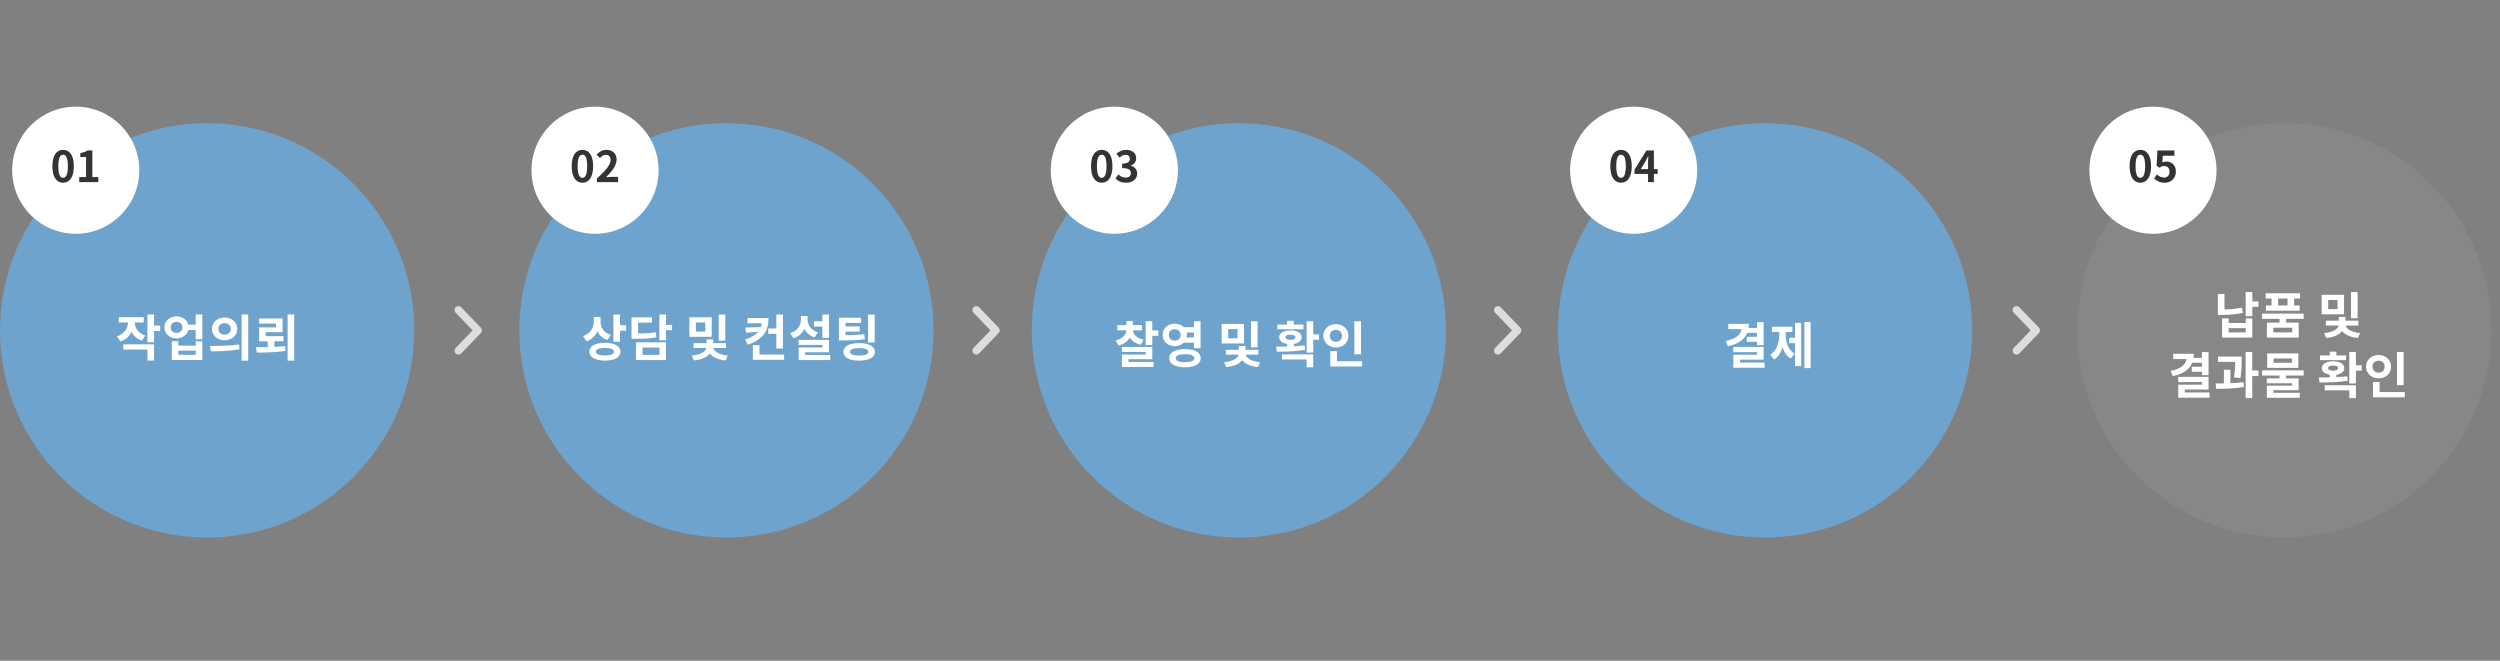 <?xml version="1.0" encoding="utf-8"?>
<!-- Generator: Adobe Illustrator 16.0.0, SVG Export Plug-In . SVG Version: 6.00 Build 0)  -->
<!DOCTYPE svg PUBLIC "-//W3C//DTD SVG 1.1//EN" "http://www.w3.org/Graphics/SVG/1.1/DTD/svg11.dtd">
<svg version="1.1" id="레이어_1" xmlns="http://www.w3.org/2000/svg" xmlns:xlink="http://www.w3.org/1999/xlink" x="0px"
	 y="0px" width="700px" height="185px" viewBox="0 0 700 185" enable-background="new 0 0 700 185" xml:space="preserve">
<rect x="0" y="0" width="700" height="185" fill="#808080" stroke="none"/>
<circle fill="#6DA3CC" cx="58" cy="92.5" r="58"/>
<circle fill="#FFFFFF" cx="21.205" cy="47.665" r="17.795"/>
<g>
	<path fill="#333333" d="M14.665,46.527c0-3.07,1.199-4.569,3.01-4.569c1.799,0,2.999,1.511,2.999,4.569
		c0,3.059-1.2,4.642-2.999,4.642C15.864,51.168,14.665,49.585,14.665,46.527z M19.006,46.527c0-2.482-0.576-3.202-1.331-3.202
		c-0.768,0-1.343,0.72-1.343,3.202c0,2.495,0.576,3.262,1.343,3.262C18.43,49.789,19.006,49.021,19.006,46.527z"/>
	<path fill="#333333" d="M22.188,49.573h1.907V43.96h-1.607v-1.091c0.888-0.168,1.499-0.396,2.063-0.744h1.307v7.448h1.667V51
		h-5.337V49.573z"/>
</g>
<circle fill="#6DA3CC" cx="203.406" cy="92.5" r="58"/>
<circle fill="#FFFFFF" cx="166.611" cy="47.665" r="17.795"/>
<g>
	<path fill="#333333" d="M160.071,46.527c0-3.07,1.199-4.569,3.01-4.569c1.799,0,2.999,1.511,2.999,4.569
		c0,3.059-1.2,4.642-2.999,4.642C161.27,51.168,160.071,49.585,160.071,46.527z M164.412,46.527c0-2.482-0.576-3.202-1.331-3.202
		c-0.768,0-1.343,0.72-1.343,3.202c0,2.495,0.576,3.262,1.343,3.262C163.836,49.789,164.412,49.021,164.412,46.527z"/>
	<path fill="#333333" d="M167.126,49.981c2.411-2.159,3.838-3.826,3.838-5.193c0-0.9-0.492-1.439-1.331-1.439
		c-0.648,0-1.188,0.42-1.631,0.912l-0.959-0.959c0.815-0.864,1.607-1.343,2.818-1.343c1.679,0,2.795,1.079,2.795,2.734
		c0,1.607-1.332,3.334-2.951,4.917c0.444-0.048,1.032-0.096,1.439-0.096h1.931V51h-5.949V49.981L167.126,49.981z"/>
</g>
<circle fill="#6DA3CC" cx="346.889" cy="92.5" r="58"/>
<circle fill="#FFFFFF" cx="312.017" cy="47.665" r="17.795"/>
<g>
	<path fill="#333333" d="M305.477,46.527c0-3.07,1.199-4.569,3.01-4.569c1.799,0,2.999,1.511,2.999,4.569
		c0,3.059-1.2,4.642-2.999,4.642C306.676,51.168,305.477,49.585,305.477,46.527z M309.818,46.527c0-2.482-0.576-3.202-1.331-3.202
		c-0.768,0-1.343,0.72-1.343,3.202c0,2.495,0.576,3.262,1.343,3.262C309.243,49.789,309.818,49.021,309.818,46.527z"/>
	<path fill="#333333" d="M312.329,49.933l0.827-1.115c0.528,0.516,1.176,0.911,1.979,0.911c0.899,0,1.511-0.443,1.511-1.235
		c0-0.875-0.516-1.415-2.447-1.415v-1.271c1.631,0,2.159-0.563,2.159-1.355c0-0.696-0.432-1.104-1.188-1.115
		c-0.636,0.012-1.151,0.312-1.679,0.792l-0.899-1.08c0.768-0.671,1.619-1.091,2.663-1.091c1.715,0,2.878,0.839,2.878,2.363
		c0,0.959-0.54,1.655-1.487,2.027v0.06c1.007,0.276,1.775,1.019,1.775,2.183c0,1.631-1.427,2.579-3.118,2.579
		C313.9,51.168,312.953,50.641,312.329,49.933z"/>
</g>
<circle fill="#6DA3CC" cx="494.219" cy="92.5" r="58"/>
<circle fill="#FFFFFF" cx="457.424" cy="47.665" r="17.795"/>
<g>
	<path fill="#333333" d="M450.883,46.527c0-3.07,1.199-4.569,3.011-4.569c1.8,0,2.999,1.511,2.999,4.569
		c0,3.059-1.199,4.642-2.999,4.642C452.082,51.168,450.883,49.585,450.883,46.527z M455.225,46.527c0-2.482-0.575-3.202-1.331-3.202
		c-0.768,0-1.343,0.72-1.343,3.202c0,2.495,0.575,3.262,1.343,3.262C454.648,49.789,455.225,49.021,455.225,46.527z"/>
	<path fill="#333333" d="M464.152,48.698h-1.058V51h-1.643v-2.303h-3.777v-1.199l3.311-5.373h2.109v5.229h1.058V48.698
		L464.152,48.698z M461.453,47.354v-1.811c0-0.516,0.048-1.319,0.072-1.835h-0.05c-0.215,0.468-0.454,0.959-0.707,1.439
		l-1.379,2.207H461.453z"/>
</g>
<circle fill="#878787" cx="639.625" cy="92.5" r="58"/>
<circle fill="#FFFFFF" cx="602.83" cy="47.665" r="17.795"/>
<g>
	<path fill="#333333" d="M596.289,46.527c0-3.07,1.199-4.569,3.011-4.569c1.799,0,2.999,1.511,2.999,4.569
		c0,3.059-1.2,4.642-2.999,4.642C597.488,51.168,596.289,49.585,596.289,46.527z M600.631,46.527c0-2.482-0.576-3.202-1.331-3.202
		c-0.768,0-1.343,0.72-1.343,3.202c0,2.495,0.575,3.262,1.343,3.262C600.055,49.789,600.631,49.021,600.631,46.527z"/>
	<path fill="#333333" d="M603.142,49.957l0.815-1.127c0.504,0.492,1.127,0.899,1.955,0.899c0.924,0,1.57-0.587,1.57-1.631
		c0-1.031-0.601-1.607-1.498-1.607c-0.528,0-0.816,0.132-1.332,0.468l-0.803-0.527l0.238-4.306h4.749v1.475h-3.227l-0.167,1.883
		c0.348-0.168,0.659-0.252,1.066-0.252c1.486,0,2.734,0.888,2.734,2.819c0,1.979-1.463,3.118-3.105,3.118
		C604.736,51.168,603.801,50.617,603.142,49.957z"/>
</g>
<path fill="#DDDDDD" d="M132.333,92.5l-4.754-4.945c-0.417-0.434-0.403-1.123,0.031-1.541c0.435-0.417,1.124-0.403,1.542,0.03
	l5.479,5.7c0.405,0.422,0.405,1.088,0,1.511l-5.479,5.7c-0.417,0.434-1.107,0.447-1.542,0.029c-0.434-0.416-0.447-1.107-0.031-1.541
	L132.333,92.5z"/>
<path fill="#DDDDDD" d="M277.327,92.5l-4.754-4.945c-0.417-0.434-0.403-1.123,0.031-1.541c0.435-0.417,1.124-0.403,1.542,0.03
	l5.479,5.7c0.405,0.422,0.405,1.088,0,1.511l-5.479,5.7c-0.417,0.434-1.107,0.447-1.542,0.029c-0.434-0.416-0.447-1.107-0.031-1.541
	L277.327,92.5z"/>
<path fill="#DDDDDD" d="M423.377,92.5l-4.754-4.945c-0.416-0.434-0.402-1.123,0.031-1.541c0.433-0.418,1.123-0.403,1.541,0.03
	l5.479,5.7c0.406,0.422,0.406,1.088,0,1.511l-5.479,5.7c-0.418,0.434-1.107,0.447-1.541,0.029c-0.434-0.416-0.447-1.107-0.031-1.541
	L423.377,92.5z"/>
<path fill="#DDDDDD" d="M568.599,92.5l-4.754-4.945c-0.416-0.434-0.401-1.123,0.031-1.541s1.123-0.403,1.541,0.03l5.479,5.7
	c0.405,0.422,0.405,1.088,0,1.511l-5.479,5.7c-0.418,0.434-1.107,0.447-1.541,0.029c-0.434-0.416-0.447-1.107-0.031-1.541
	L568.599,92.5z"/>
<g>
	<path fill="#FFFFFF" d="M39.746,95.383c-1.401-0.447-2.368-1.359-2.928-2.493c-0.574,1.247-1.583,2.241-3.068,2.731l-0.966-1.443
		c2.101-0.686,3.012-2.296,3.054-3.894h-2.563v-1.47h6.976v1.47h-2.521c0.042,1.484,0.924,3.012,2.956,3.671L39.746,95.383z
		 M34.521,96.406h8.615v4.566h-1.849v-3.096h-6.766V96.406z M44.844,92.694h-1.709v3.138h-1.849v-7.775h1.849v3.11h1.709V92.694z"/>
	<path fill="#FFFFFF" d="M56.646,88.057v6.933h-1.849v-2.591h-2.045c-0.35,1.401-1.667,2.353-3.334,2.353
		c-1.933,0-3.39-1.288-3.39-3.081s1.457-3.082,3.39-3.082c1.639,0,2.956,0.938,3.32,2.312h2.059v-2.844H56.646z M51.057,91.671
		c0-0.967-0.687-1.541-1.639-1.541c-0.938,0-1.625,0.574-1.625,1.541s0.687,1.541,1.625,1.541
		C50.37,93.212,51.057,92.638,51.057,91.671z M54.811,95.551h1.835v5.254h-8.544v-5.254h1.835v1.232h4.875V95.551z M54.811,98.186
		h-4.875v1.162h4.875V98.186z"/>
	<path fill="#FFFFFF" d="M58.795,96.867c2.27,0,5.435-0.014,8.152-0.42l0.112,1.332c-2.773,0.559-5.799,0.588-8.026,0.588
		L58.795,96.867z M66.444,92.091c0,1.864-1.541,3.181-3.558,3.181s-3.544-1.316-3.544-3.181c0-1.848,1.527-3.179,3.544-3.179
		S66.444,90.243,66.444,92.091z M61.135,92.091c0,1.01,0.756,1.597,1.751,1.597s1.751-0.587,1.751-1.597
		c0-1.008-0.756-1.596-1.751-1.596S61.135,91.083,61.135,92.091z M69.498,88.043v12.943h-1.849V88.043H69.498z"/>
	<path fill="#FFFFFF" d="M76.817,97.119c1.022-0.041,2.045-0.111,2.998-0.209l0.126,1.344c-2.773,0.436-5.645,0.463-8.041,0.463
		l-0.224-1.514c1.037,0,2.143,0,3.292-0.027v-1.625h-2.409v-3.88h4.72v-1.064h-4.734v-1.429h6.569v3.839h-4.72v1.106h5v1.428h-2.577
		V97.119z M82.378,88.043v12.943h-1.849V88.043H82.378z"/>
</g>
<g>
	<path fill="#FFFFFF" d="M170.084,95.207c-1.358-0.447-2.297-1.316-2.843-2.408c-0.561,1.273-1.555,2.27-3.026,2.773l-0.966-1.457
		c2.157-0.715,3.025-2.438,3.025-4.188v-1.163h1.877v1.316c0,1.556,0.868,3.068,2.899,3.699L170.084,95.207z M173.74,98.472
		c0,1.568-1.681,2.494-4.356,2.494c-2.689,0-4.37-0.926-4.37-2.494c0-1.556,1.681-2.479,4.37-2.479
		C172.059,95.992,173.74,96.916,173.74,98.472z M171.905,98.472c0-0.714-0.883-1.05-2.521-1.05c-1.653,0-2.535,0.336-2.535,1.05
		c0,0.729,0.882,1.064,2.535,1.064C171.022,99.536,171.905,99.2,171.905,98.472z M175.309,91.062v1.526H173.6v3.109h-1.849v-7.62
		h1.849v2.984H175.309z"/>
	<path fill="#FFFFFF" d="M183.805,94.438c-1.583,0.35-3.054,0.42-5.911,0.42h-1.079v-6.009h5.743v1.485h-3.908v3.04
		c2.297-0.014,3.572-0.098,4.973-0.393L183.805,94.438z M178.089,95.852h8.391v4.96h-8.391V95.852z M179.911,99.368h4.762v-2.06
		h-4.762V99.368z M188.189,92.463h-1.709v2.828h-1.849V88.05h1.849v2.913h1.709V92.463z"/>
	<path fill="#FFFFFF" d="M199.288,94.297h-6.261v-5.462h6.261V94.297z M199.736,97.449c0.196,0.854,1.485,1.892,4.034,2.101
		l-0.588,1.373c-2.144-0.182-3.642-0.953-4.427-1.934c-0.784,0.996-2.297,1.752-4.468,1.934l-0.574-1.373
		c2.577-0.225,3.88-1.205,4.062-2.101h-3.572v-1.373h3.614v-1.051h1.877v1.051h3.6v1.373H199.736z M197.481,90.292h-2.633v2.564
		h2.633V90.292z M203.084,95.391h-1.849v-7.313h1.849V95.391z"/>
	<path fill="#FFFFFF" d="M215.192,89.044c0,3.627-1.527,6.051-5.841,7.465l-0.714-1.457c1.807-0.559,2.97-1.287,3.684-2.156
		l-3.404,0.266l-0.252-1.441l4.37-0.154c0.098-0.336,0.182-0.687,0.21-1.051h-3.936v-1.471H215.192z M219.562,99.271v1.471h-8.754
		v-4.077h1.849v2.606H219.562z M217.377,91.973v-3.909h1.849v9.526h-1.849v-4.119h-2.269v-1.498H217.377z"/>
	<path fill="#FFFFFF" d="M228.086,94.465c-1.359-0.434-2.312-1.289-2.858-2.367c-0.574,1.205-1.583,2.158-3.053,2.619l-0.953-1.441
		c2.143-0.645,3.04-2.228,3.04-3.867v-0.925h1.863v0.925c0,1.526,0.883,3.025,2.9,3.642L228.086,94.465z M232.47,99.382v1.443
		h-8.853v-3.53h6.668V96.58h-6.682v-1.414h8.502v3.46h-6.667v0.756H232.47z M230.257,91.426h-2.353v-1.471h2.353v-1.891h1.849v6.555
		h-1.849V91.426z"/>
	<path fill="#FFFFFF" d="M242.156,94.969c-1.821,0.295-3.432,0.338-6.149,0.338H234.9V88.96h6.205v1.457h-4.37v0.995h3.992v1.428
		h-3.992v1.01c2.227-0.014,3.642-0.07,5.253-0.309L242.156,94.969z M244.972,98.513c0,1.57-1.681,2.467-4.412,2.467
		s-4.398-0.896-4.398-2.467c0-1.54,1.667-2.45,4.398-2.45S244.972,96.973,244.972,98.513z M243.123,98.513
		c0-0.7-0.883-1.036-2.563-1.036c-1.667,0-2.563,0.336-2.563,1.036c0,0.715,0.896,1.037,2.563,1.037
		C242.24,99.55,243.123,99.228,243.123,98.513z M244.916,95.881h-1.863v-7.817h1.863V95.881z"/>
</g>
<g>
	<path fill="#FFFFFF" d="M319.436,96.516c-1.471-0.338-2.507-1.051-3.096-1.977c-0.575,1.037-1.639,1.836-3.166,2.186l-0.798-1.414
		c2.017-0.449,2.941-1.611,2.998-2.816h-2.521v-1.457h2.521v-1.134h1.849v1.134h2.549v1.457h-2.549
		c0.056,1.094,0.98,2.199,2.983,2.619L319.436,96.516z M315.976,101.348h7.032v1.387h-8.867v-3.461h6.682v-0.729h-6.696v-1.4h8.517
		v3.432h-6.667V101.348z M324.338,92.508v1.514h-1.695v2.592h-1.849v-6.682h1.849v2.577H324.338z"/>
	<path fill="#FFFFFF" d="M331.433,95.955c-0.616,0.615-1.499,0.98-2.507,0.98c-1.905,0-3.39-1.332-3.39-3.152
		c0-1.836,1.485-3.166,3.39-3.166c1.037,0,1.919,0.379,2.536,0.994h2.843v-1.68h1.849v7.565h-1.849v-1.541H331.433z M328.926,95.381
		c0.953,0,1.653-0.604,1.653-1.598c0-1.008-0.7-1.598-1.653-1.598s-1.639,0.59-1.639,1.598
		C327.287,94.777,327.973,95.381,328.926,95.381z M336.21,100.297c0,1.598-1.695,2.549-4.427,2.549
		c-2.717,0-4.412-0.951-4.412-2.549c0-1.611,1.695-2.549,4.412-2.549C334.515,97.748,336.21,98.686,336.21,100.297z
		 M334.389,100.297c0-0.756-0.91-1.121-2.605-1.121c-1.695,0-2.591,0.365-2.591,1.121s0.896,1.121,2.591,1.121
		C333.479,101.418,334.389,101.053,334.389,100.297z M332.26,93.082c0.042,0.225,0.07,0.449,0.07,0.701
		c0,0.238-0.028,0.463-0.084,0.701h2.059v-1.402H332.26z"/>
	<path fill="#FFFFFF" d="M348.332,96.164h-6.262v-5.463h6.262V96.164z M348.78,99.316c0.196,0.854,1.484,1.891,4.034,2.102
		l-0.588,1.373c-2.145-0.184-3.643-0.953-4.428-1.934c-0.784,0.994-2.296,1.75-4.468,1.934l-0.574-1.373
		c2.577-0.225,3.88-1.205,4.062-2.102h-3.572v-1.373h3.614v-1.051h1.877v1.051h3.6v1.373H348.78z M346.525,92.158h-2.633v2.564
		h2.633V92.158z M352.128,97.258h-1.849v-7.313h1.849V97.258z"/>
	<path fill="#FFFFFF" d="M365.439,97.957c-2.703,0.477-5.645,0.504-7.914,0.504l-0.195-1.414c0.924,0,1.975,0,3.067-0.027v-0.729
		c-1.373-0.211-2.228-0.883-2.228-1.863c0-1.178,1.246-1.904,3.152-1.904c1.904,0,3.137,0.727,3.137,1.904
		c0,0.98-0.84,1.652-2.213,1.863v0.658c1.051-0.043,2.073-0.127,3.054-0.238L365.439,97.957z M364.964,92.201h-7.312v-1.318h2.745
		v-1.064h1.849v1.064h2.718V92.201z M358.969,99.232h8.74v3.613h-1.849v-2.186h-6.892V99.232z M361.322,95.156
		c0.868,0,1.387-0.252,1.387-0.729s-0.519-0.715-1.387-0.715c-0.869,0-1.401,0.238-1.401,0.715S360.453,95.156,361.322,95.156z
		 M369.334,95.143h-1.625v3.586h-1.849v-8.797h1.849v3.698h1.625V95.143z"/>
	<path fill="#FFFFFF" d="M374.062,97.299c-1.976,0-3.516-1.387-3.516-3.264c0-1.904,1.54-3.277,3.516-3.277s3.502,1.373,3.502,3.277
		C377.563,95.912,376.037,97.299,374.062,97.299z M374.062,95.703c0.967,0,1.694-0.631,1.694-1.668c0-1.064-0.728-1.682-1.694-1.682
		c-0.952,0-1.709,0.617-1.709,1.682C372.353,95.072,373.109,95.703,374.062,95.703z M381.401,101.137v1.471h-8.909v-4.314h1.85
		v2.844H381.401z M381.079,99.205h-1.862v-9.26h1.862V99.205z"/>
</g>
<g>
	<path fill="#FFFFFF" d="M489.235,93.204c-0.784,1.92-2.605,3.139-5.436,3.754l-0.615-1.484c2.928-0.574,4.244-1.807,4.468-3.32
		h-3.726v-1.47h5.757c0,0.393-0.028,0.771-0.084,1.134h2.367v-1.625h1.849v6.472h-1.849v-0.967h-2.857v-1.387h2.857v-1.107H489.235z
		 M494.082,101.511v1.457h-8.755v-3.643h6.64v-0.729h-6.653V97.14h8.502v3.559h-6.639v0.813H494.082z"/>
	<path fill="#FFFFFF" d="M500,93.61c0,2.158,0.63,4.328,2.493,5.422l-1.078,1.344c-1.148-0.672-1.877-1.793-2.297-3.15
		c-0.449,1.471-1.205,2.73-2.367,3.459l-1.094-1.359c1.877-1.189,2.55-3.502,2.55-5.715v-0.631h-2.073v-1.498h5.743v1.498H500V93.61
		z M502.62,90.403h1.723v12.102h-1.723v-6.414h-1.64v-1.5h1.64V90.403z M506.976,90.179v12.9h-1.75v-12.9H506.976z"/>
</g>
<g>
	<path fill="#FFFFFF" d="M627.996,87.627c-2.101,0.42-4.076,0.546-5.896,0.546h-1.093v-5.855h1.849v4.329
		c1.541-0.028,3.194-0.169,4.932-0.505L627.996,87.627z M628.809,89.154h1.836v5.379h-8.461v-5.379h1.835v1.289h4.79V89.154z
		 M628.809,91.872h-4.79v1.191h4.79V91.872z M632.354,85.918h-1.709v2.619h-1.85v-6.766h1.85v2.634h1.709V85.918z"/>
	<path fill="#FFFFFF" d="M640.12,89.28v1.051h3.516v4.203h-8.909v-4.203h3.545V89.28h-4.902v-1.471h11.654v1.471H640.12z
		 M636.029,83.593h-1.639v-1.471h9.596v1.471h-1.639v1.946h1.541v1.472h-9.414V85.54h1.555V83.593z M641.814,91.773h-5.28v1.303
		h5.28V91.773z M640.512,83.593h-2.646v1.946h2.646V83.593z"/>
	<path fill="#FFFFFF" d="M656.332,88.005h-6.262v-5.463h6.262V88.005z M656.78,91.157c0.196,0.854,1.485,1.892,4.034,2.101
		l-0.588,1.373c-2.144-0.182-3.643-0.953-4.427-1.933c-0.784,0.996-2.297,1.751-4.468,1.933l-0.574-1.373
		c2.576-0.225,3.879-1.205,4.062-2.101h-3.571v-1.372h3.613v-1.051h1.877v1.051h3.6v1.372H656.78z M654.525,84h-2.633v2.563h2.633
		V84z M660.129,89.098h-1.85v-7.313h1.85V89.098z"/>
	<path fill="#FFFFFF" d="M613.813,101.584c-0.784,1.918-2.605,3.137-5.435,3.754l-0.617-1.484c2.928-0.576,4.244-1.809,4.469-3.32
		h-3.726v-1.471h5.757c0,0.393-0.027,0.77-0.084,1.135h2.367v-1.625h1.85v6.471h-1.85v-0.967h-2.857v-1.387h2.857v-1.105H613.813z
		 M618.66,109.891v1.455h-8.755v-3.641h6.64v-0.729h-6.653v-1.457h8.503v3.559h-6.641v0.813H618.66z"/>
	<path fill="#FFFFFF" d="M624.508,107.299c1.247-0.043,2.508-0.127,3.685-0.266l0.098,1.33c-2.619,0.447-5.505,0.504-7.746,0.518
		l-0.168-1.512c0.714,0,1.499,0,2.312-0.014v-3.811h1.82V107.299z M625.517,105.688c0.294-1.834,0.337-3.221,0.337-4.371h-4.819
		v-1.471h6.64v1.051c0,1.248,0,2.816-0.35,4.945L625.517,105.688z M632.367,105.295h-1.738v6.164h-1.848v-12.9h1.848v5.195h1.738
		V105.295z"/>
	<path fill="#FFFFFF" d="M640.105,105.141v0.813h3.502v3.307h-7.06v0.729h7.396v1.387h-9.23v-3.391h7.074v-0.672h-7.088v-1.359
		h3.558v-0.813h-4.889v-1.457h11.654v1.457H640.105z M643.537,102.998h-8.727v-4.049h8.727V102.998z M641.73,100.365h-5.113v1.219
		h5.113V100.365z"/>
	<path fill="#FFFFFF" d="M657.383,106.598c-2.704,0.477-5.646,0.504-7.914,0.504l-0.197-1.414c0.925,0,1.976,0,3.068-0.027v-0.729
		c-1.373-0.211-2.228-0.883-2.228-1.863c0-1.178,1.247-1.904,3.151-1.904c1.905,0,3.139,0.727,3.139,1.904
		c0,0.98-0.841,1.652-2.214,1.863v0.658c1.051-0.043,2.073-0.127,3.054-0.238L657.383,106.598z M656.906,100.842h-7.313v-1.318
		h2.746v-1.064h1.849v1.064h2.718V100.842z M650.91,107.873h8.741v3.613h-1.849v-2.186h-6.893V107.873z M653.264,103.797
		c0.869,0,1.387-0.252,1.387-0.729s-0.518-0.715-1.387-0.715c-0.868,0-1.4,0.238-1.4,0.715S652.396,103.797,653.264,103.797z
		 M661.276,103.783h-1.625v3.586h-1.849v-8.797h1.849v3.697h1.625V103.783z"/>
	<path fill="#FFFFFF" d="M666.004,105.939c-1.975,0-3.516-1.387-3.516-3.264c0-1.904,1.541-3.277,3.516-3.277
		s3.502,1.373,3.502,3.277C669.506,104.553,667.979,105.939,666.004,105.939z M666.004,104.344c0.967,0,1.695-0.631,1.695-1.668
		c0-1.064-0.729-1.682-1.695-1.682c-0.953,0-1.709,0.617-1.709,1.682C664.295,103.713,665.051,104.344,666.004,104.344z
		 M673.344,109.777v1.471h-8.908v-4.314h1.849v2.844H673.344z M673.021,107.846h-1.863v-9.26h1.863V107.846z"/>
</g>
</svg>
